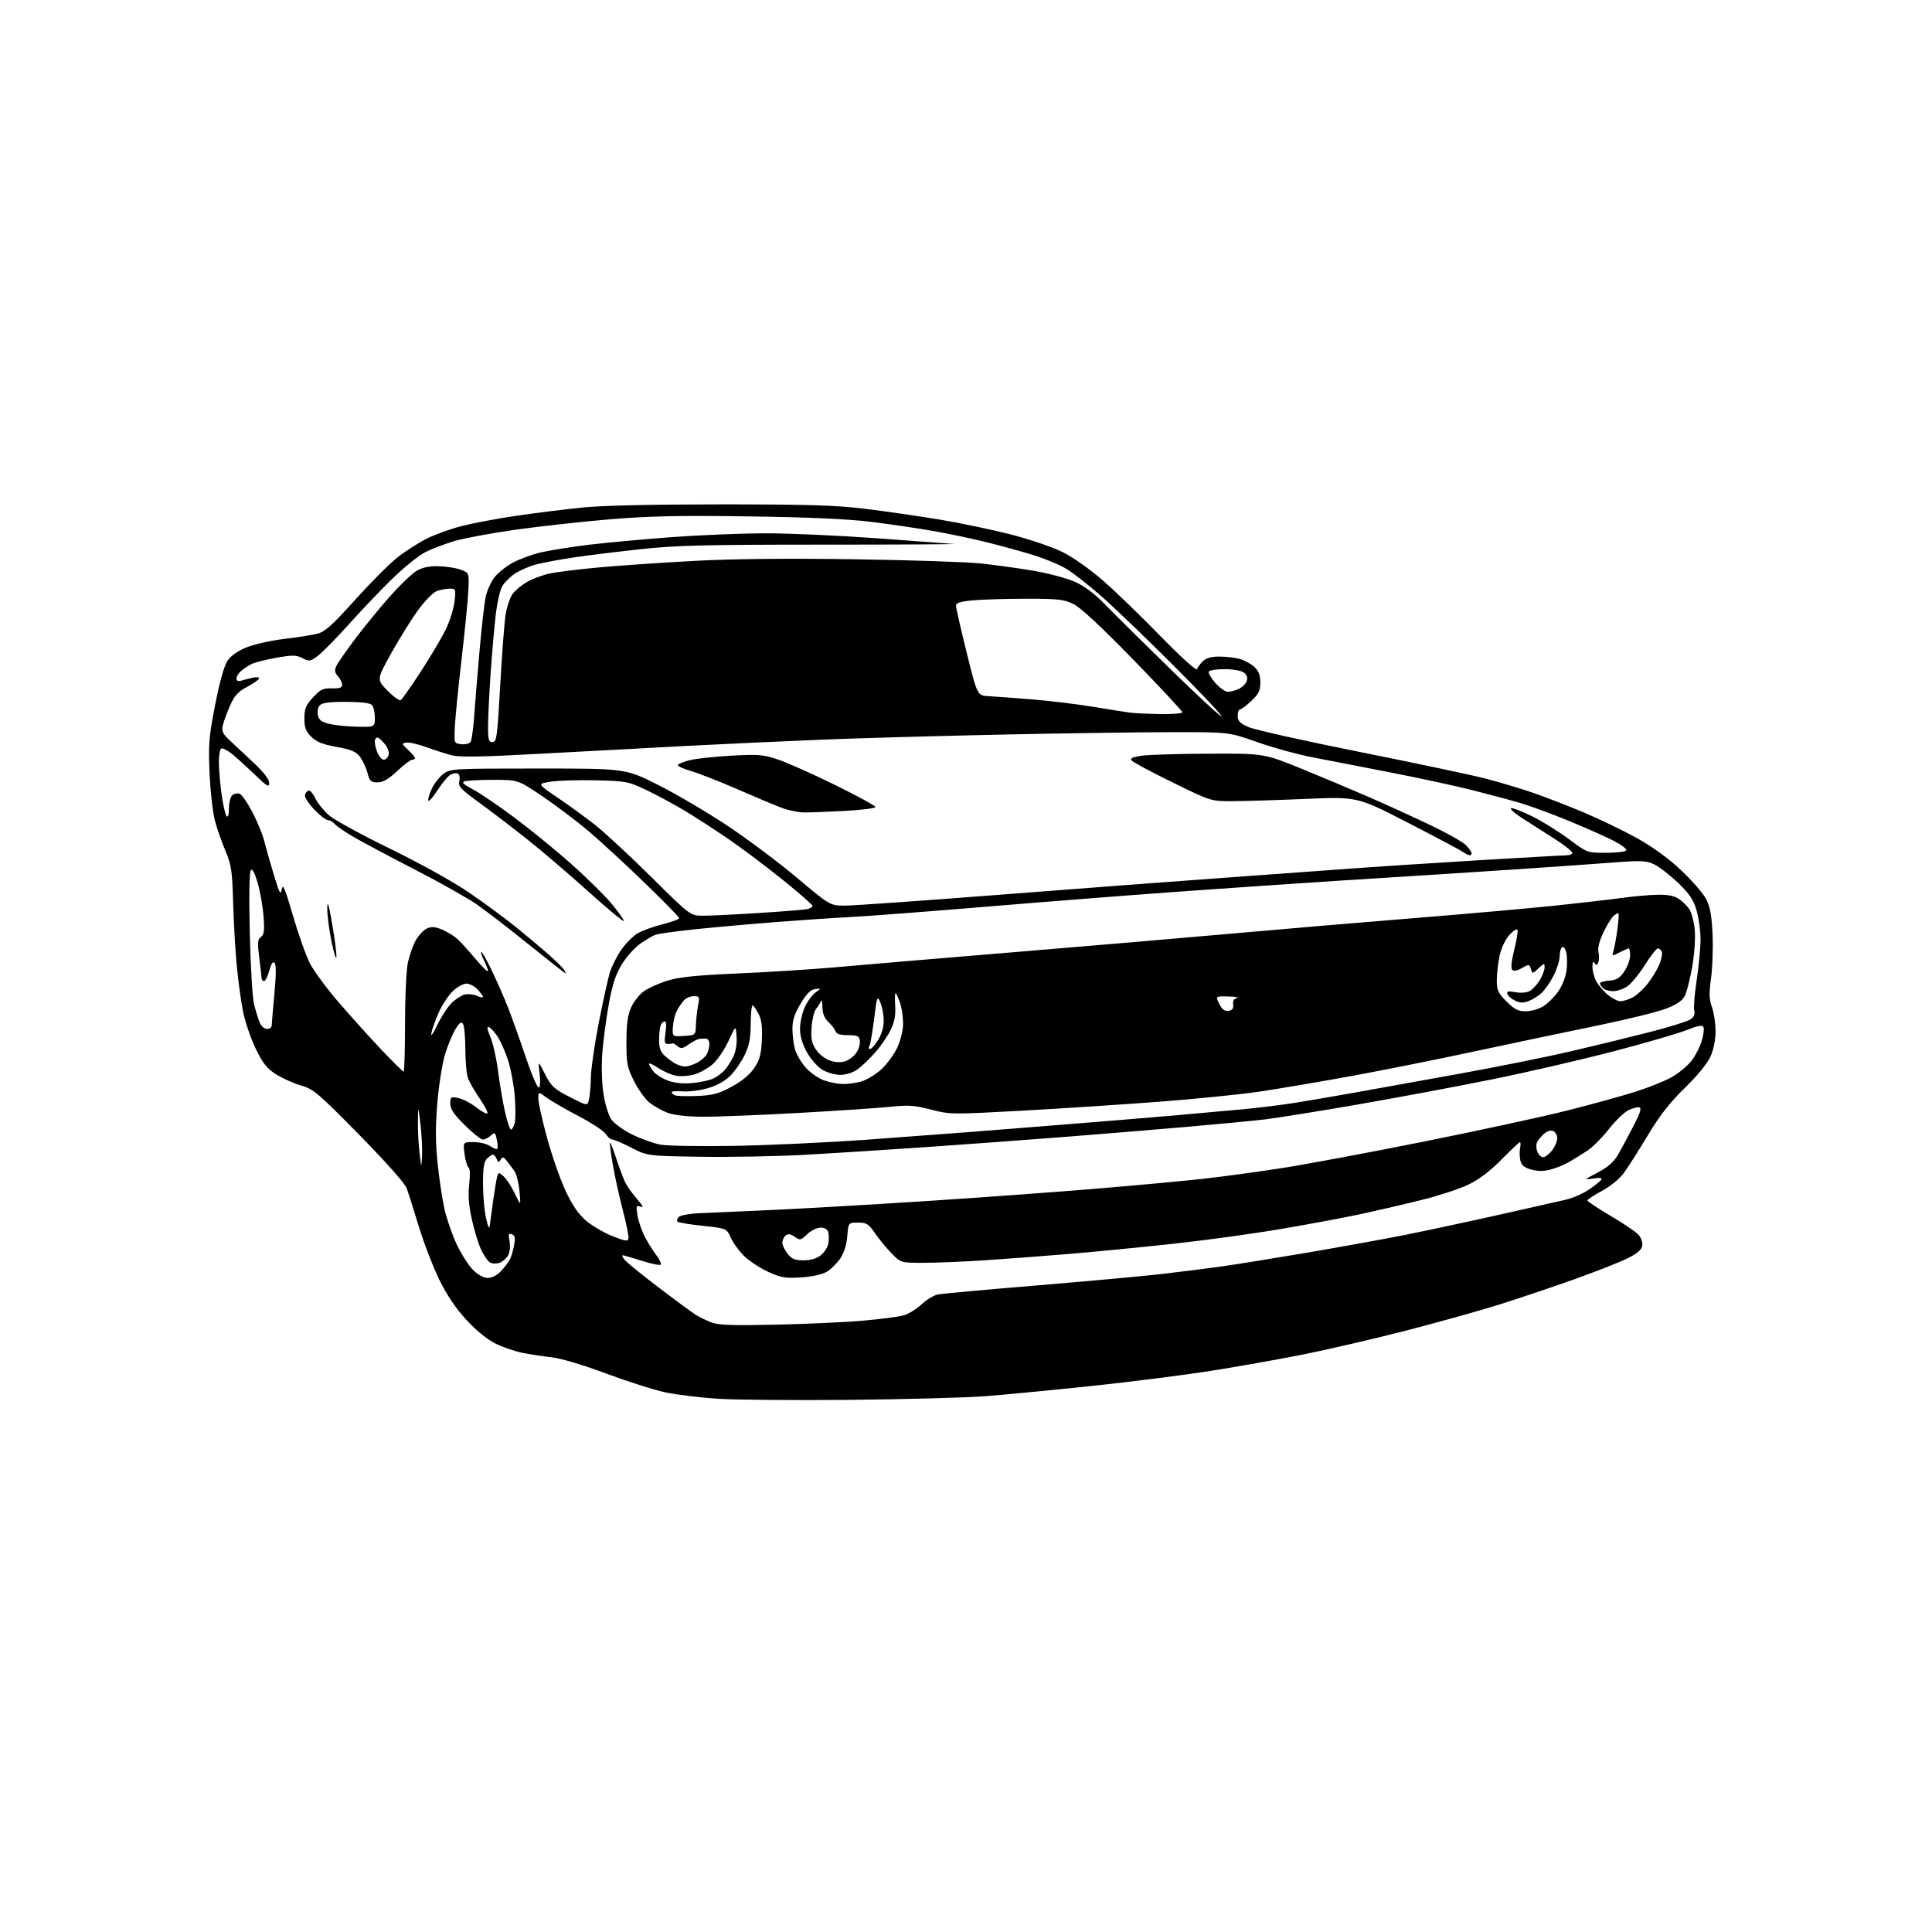 <?xml version="1.0" encoding="UTF-8" standalone="no"?>
<svg 
  version="1.1" 
  xmlns="http://www.w3.org/2000/svg" 
  xmlns:xlink="http://www.w3.org/1999/xlink" 
  xmlns:svg="http://www.w3.org/2000/svg"
  xmlns:rdf="http://www.w3.org/1999/02/22-rdf-syntax-ns#"
  xmlns:cc="http://creativecommons.org/ns#"
  xmlns:dc="http://purl.org/dc/elements/1.1/"
  viewBox="0 0 768 768"
  width="768"
  height="768"
>
<style>svg {background-color: white; }</style>"
<path stroke="none" fill="black" fill-rule="evenodd" d="M337.50,556.47C315.50,556.68 291.88,556.47 285.00,556.01C278.12,555.54 268.93,554.41 264.57,553.50C260.22,552.59 249.64,549.23 241.07,546.04C232.12,542.69 222.95,539.95 219.50,539.57C216.20,539.21 211.03,538.43 208.00,537.85C204.97,537.26 200.09,535.61 197.15,534.18C193.76,532.53 189.47,529.07 185.47,524.74C181.17,520.10 177.71,514.97 174.64,508.71C172.16,503.64 168.48,494.10 166.47,487.50C164.46,480.90 162.29,474.06 161.65,472.31C160.98,470.43 153.18,461.66 142.78,451.09C126.44,434.48 124.64,432.95 119.68,431.51C116.73,430.65 112.26,428.65 109.75,427.06C106.08,424.73 104.50,422.74 101.63,416.83C99.68,412.80 97.41,406.12 96.59,402.00C95.77,397.88 94.64,389.55 94.08,383.50C93.51,377.45 92.88,366.20 92.66,358.50C92.31,346.11 91.96,343.78 89.62,338.25C88.17,334.81 86.28,329.41 85.43,326.25C84.59,323.09 83.63,314.65 83.31,307.50C82.80,295.90 83.04,292.95 85.53,280.15C87.33,270.95 89.09,264.67 90.45,262.65C91.84,260.59 94.49,258.74 98.12,257.29C101.17,256.08 107.90,254.58 113.08,253.97C118.26,253.36 124.17,252.43 126.22,251.90C129.20,251.13 132.15,248.47 141.12,238.49C147.28,231.65 154.86,224.05 157.97,221.60C161.08,219.16 166.30,215.81 169.57,214.15C172.83,212.50 179.19,210.21 183.69,209.07C188.19,207.92 197.87,206.11 205.19,205.04C212.51,203.97 224.12,202.51 231.00,201.80C239.20,200.95 258.29,200.50 286.50,200.50C321.51,200.50 332.20,200.83 344.00,202.28C351.98,203.25 365.25,205.17 373.50,206.53C381.75,207.90 394.57,210.59 402.00,212.50C409.43,214.42 418.70,217.59 422.62,219.56C426.61,221.57 433.64,226.56 438.62,230.92C443.50,235.20 453.78,245.14 461.45,253.01C469.42,261.19 475.58,266.76 475.82,266.03C476.06,265.33 477.09,263.91 478.13,262.87C479.43,261.57 481.44,261.00 484.76,261.00C487.37,261.00 491.04,261.44 492.92,261.98C494.79,262.51 497.37,263.94 498.66,265.15C500.35,266.74 501.00,268.45 501.00,271.31C501.00,274.55 500.35,275.87 497.43,278.63C495.46,280.48 493.44,282.00 492.93,282.00C492.42,282.00 492.00,283.15 492.00,284.56C492.00,286.61 492.85,287.49 496.35,289.04C498.75,290.10 518.66,294.55 540.60,298.93C562.55,303.32 585.00,308.07 590.50,309.49C596.00,310.91 604.55,313.48 609.50,315.18C614.45,316.89 623.56,320.42 629.75,323.04C635.94,325.65 645.36,330.20 650.68,333.15C656.95,336.62 663.13,341.11 668.24,345.91C672.58,349.99 677.07,355.17 678.23,357.41C679.81,360.50 680.43,363.94 680.77,371.50C681.01,377.00 680.74,384.83 680.16,388.91C679.33,394.83 679.41,397.14 680.55,400.41C681.33,402.66 681.97,406.98 681.96,410.00C681.96,413.34 681.17,417.27 679.94,420.00C678.72,422.73 674.71,427.64 669.72,432.50C663.70,438.36 659.76,443.41 655.00,451.36C651.42,457.33 647.15,464.05 645.50,466.28C643.76,468.65 640.10,471.64 636.77,473.42C633.61,475.12 631.02,476.81 631.02,477.19C631.01,477.57 635.16,480.33 640.25,483.33C645.34,486.33 650.32,489.69 651.33,490.81C652.34,491.92 653.01,493.87 652.83,495.14C652.59,496.78 650.94,498.22 647.00,500.19C643.98,501.70 634.52,505.43 626.00,508.47C617.48,511.52 603.98,516.06 596.00,518.57C588.02,521.08 571.15,525.79 558.50,529.04C545.85,532.29 527.62,536.51 518.00,538.43C508.38,540.35 491.92,543.27 481.43,544.93C470.94,546.58 449.57,549.29 433.93,550.95C418.29,552.60 399.20,554.44 391.50,555.02C383.80,555.60 359.50,556.25 337.50,556.47zM309.00,526.56C321.38,526.28 336.90,525.56 343.50,524.95C350.10,524.35 357.07,523.45 359.00,522.94C360.93,522.44 364.17,520.49 366.21,518.60C368.25,516.72 371.17,514.91 372.71,514.59C374.24,514.27 391.93,512.65 412.00,510.99C432.07,509.32 454.35,507.29 461.50,506.47C468.65,505.65 479.45,504.29 485.50,503.44C491.55,502.59 507.07,500.09 520.00,497.89C532.92,495.68 550.12,492.56 558.20,490.96C566.29,489.35 582.94,485.79 595.20,483.05C607.47,480.30 619.75,477.53 622.50,476.89C625.25,476.24 629.39,474.42 631.70,472.84C634.01,471.27 636.19,469.50 636.55,468.92C636.98,468.22 635.92,468.07 633.35,468.47C629.55,469.07 629.58,469.03 635.20,466.05C639.34,463.85 641.58,461.84 643.34,458.76C644.68,456.42 647.40,451.35 649.38,447.50C652.14,442.15 652.65,440.43 651.56,440.19C650.78,440.02 648.79,440.57 647.14,441.43C645.50,442.28 642.06,445.64 639.49,448.91C636.92,452.18 633.17,455.95 631.16,457.29C629.15,458.62 625.92,460.64 624.00,461.76C622.08,462.89 618.71,464.29 616.53,464.88C613.79,465.63 611.40,465.65 608.79,464.94C606.04,464.20 604.85,463.26 604.40,461.45C604.05,460.08 603.99,457.85 604.25,456.48C604.51,455.12 604.49,454.00 604.20,454.00C603.92,454.00 600.61,457.13 596.85,460.95C592.24,465.62 587.93,468.88 583.65,470.93C580.16,472.60 571.94,475.30 565.40,476.93C558.85,478.57 548.10,481.07 541.50,482.50C534.90,483.92 520.50,486.62 509.50,488.49C498.50,490.37 479.15,493.03 466.50,494.41C453.85,495.79 435.18,497.61 425.00,498.46C414.82,499.31 399.75,500.44 391.50,500.98C383.25,501.53 372.36,501.98 367.30,501.98C358.10,502.00 358.10,502.00 354.44,498.25C352.42,496.19 349.46,492.59 347.84,490.25C345.25,486.50 344.45,486.00 341.08,486.00C337.25,486.00 337.25,486.00 336.80,491.44C336.51,494.94 335.50,498.10 333.97,500.34C332.66,502.25 330.25,504.60 328.62,505.57C326.83,506.62 322.77,507.51 318.43,507.79C312.16,508.19 310.46,507.90 305.36,505.57C302.14,504.10 297.86,501.30 295.86,499.35C293.85,497.40 291.45,494.12 290.52,492.05C288.83,488.30 288.83,488.30 279.39,487.29C274.20,486.74 269.66,485.99 269.29,485.63C268.93,485.26 269.17,484.43 269.84,483.76C270.50,483.10 274.07,482.44 277.77,482.29C281.47,482.14 294.62,481.55 307.00,480.98C319.38,480.41 346.82,478.83 368.00,477.46C389.18,476.09 420.00,473.84 436.50,472.46C453.00,471.08 472.35,469.28 479.50,468.45C486.65,467.63 499.93,465.82 509.00,464.43C518.08,463.04 543.50,458.30 565.50,453.90C587.50,449.49 613.42,443.88 623.11,441.42C632.80,438.97 644.95,435.62 650.11,433.98C655.27,432.34 661.71,429.76 664.42,428.25C667.12,426.74 670.63,423.88 672.22,421.90C673.81,419.92 675.71,416.28 676.46,413.81C677.20,411.33 677.50,408.81 677.12,408.19C676.63,407.40 674.64,407.78 670.45,409.48C667.16,410.80 654.13,414.59 641.49,417.90C628.84,421.21 607.32,426.19 593.65,428.96C579.99,431.74 555.91,436.25 540.15,438.98C524.39,441.71 507.68,444.40 503.00,444.96C498.32,445.52 484.15,446.87 471.50,447.97C458.85,449.07 437.02,450.87 423.00,451.96C408.98,453.06 384.23,454.88 368.00,456.00C351.77,457.12 329.72,458.52 319.00,459.10C308.27,459.68 290.01,460.00 278.41,459.83C257.31,459.50 257.31,459.50 251.02,456.25C247.55,454.46 244.16,453.00 243.47,453.00C242.79,453.00 241.57,451.99 240.76,450.75C239.94,449.51 235.05,446.30 229.89,443.61C224.73,440.92 219.04,437.63 217.25,436.31C214.00,433.90 214.00,433.90 214.00,436.78C214.00,438.36 215.58,445.41 217.50,452.44C219.43,459.46 222.73,468.89 224.83,473.38C227.51,479.09 229.95,482.66 232.94,485.21C235.29,487.23 239.98,489.98 243.36,491.34C248.39,493.37 249.56,493.55 249.83,492.36C250.01,491.57 249.02,486.55 247.62,481.21C246.21,475.87 244.41,467.68 243.61,463.01C242.80,458.34 242.29,454.37 242.47,454.20C242.65,454.02 243.80,456.94 245.03,460.69C246.26,464.43 247.89,468.73 248.65,470.24C249.42,471.74 251.49,474.64 253.27,476.68C255.57,479.32 255.96,480.18 254.62,479.67C252.91,479.03 252.80,479.34 253.40,483.07C253.76,485.33 255.01,489.05 256.17,491.34C257.34,493.63 259.41,496.97 260.78,498.78C262.16,500.58 262.98,502.35 262.62,502.72C262.25,503.08 258.90,502.39 255.16,501.19C251.42,499.99 247.98,499.00 247.52,499.00C247.07,499.00 247.54,499.94 248.57,501.08C249.61,502.22 255.64,507.10 261.98,511.92C268.31,516.73 274.74,521.48 276.26,522.46C277.78,523.44 280.70,524.88 282.76,525.66C285.74,526.78 291.07,526.97 309.00,526.56zM193.93,508.00C195.58,508.00 197.62,506.93 199.19,505.25C200.60,503.74 202.20,501.60 202.75,500.50C203.29,499.40 204.03,496.86 204.39,494.87C204.90,492.07 204.69,491.09 203.48,490.63C202.18,490.13 202.02,490.61 202.55,493.41C202.91,495.33 202.68,497.72 202.03,498.95C201.39,500.14 199.89,501.48 198.68,501.94C197.48,502.39 195.77,502.38 194.88,501.91C193.98,501.45 192.35,499.14 191.26,496.78C190.17,494.43 188.50,488.97 187.55,484.66C186.33,479.11 186.03,475.06 186.52,470.79C186.94,467.22 186.83,464.50 186.27,464.13C185.74,463.78 185.02,461.36 184.67,458.75C184.04,454.00 184.04,454.00 188.30,454.00C190.64,454.00 193.58,454.72 194.84,455.60C196.10,456.48 197.37,456.97 197.66,456.67C197.95,456.38 197.88,454.73 197.50,453.00C196.86,450.10 196.68,449.98 195.08,451.43C194.12,452.29 192.72,453.00 191.95,453.00C191.18,453.00 187.96,450.43 184.78,447.28C180.42,442.97 179.00,440.86 179.00,438.70C179.00,436.00 179.18,435.88 182.25,436.52C184.04,436.89 187.22,438.54 189.32,440.20C191.42,441.85 193.40,442.93 193.73,442.60C194.06,442.27 192.71,439.64 190.73,436.75C188.75,433.86 186.65,430.23 186.06,428.68C185.48,427.14 184.99,421.96 184.98,417.18C184.98,412.41 184.57,407.86 184.07,407.08C183.37,405.97 182.72,406.41 181.07,409.08C179.91,410.96 178.06,415.40 176.95,418.95C175.85,422.49 174.46,431.20 173.86,438.30C173.07,447.83 173.09,454.13 173.94,462.36C174.58,468.49 175.81,476.65 176.66,480.50C177.52,484.35 179.69,490.65 181.48,494.50C183.27,498.35 186.20,502.96 187.98,504.75C190.04,506.81 192.23,508.00 193.93,508.00zM319.44,501.00C322.20,501.00 324.63,500.29 326.24,499.02C327.63,497.93 328.98,495.87 329.26,494.42C329.54,492.98 329.54,490.95 329.26,489.90C328.94,488.65 327.88,488.00 326.19,488.00C324.77,488.00 322.38,489.18 320.88,490.61C318.32,493.07 318.02,493.13 315.90,491.64C314.23,490.47 313.29,490.34 312.32,491.15C311.59,491.75 311.00,493.03 311.00,493.99C311.00,494.95 311.93,496.92 313.07,498.37C314.74,500.48 315.99,501.00 319.44,501.00zM194.71,487.00C194.87,485.62 195.48,481.12 196.07,477.00C196.65,472.88 197.37,468.68 197.65,467.68C198.16,465.91 198.25,465.91 200.24,467.68C201.37,468.68 203.36,471.75 204.68,474.50C207.06,479.50 207.06,479.50 206.50,473.52C206.18,470.23 205.28,466.63 204.50,465.52C203.71,464.41 202.36,462.60 201.49,461.50C200.16,459.82 199.78,459.74 199.01,460.98C198.24,462.23 198.01,462.19 197.45,460.72C197.08,459.77 196.42,459.00 195.96,459.00C195.51,459.00 194.44,459.71 193.57,460.57C192.39,461.75 192.00,464.24 192.00,470.52C192.00,475.13 192.54,481.29 193.21,484.20C194.06,487.95 194.50,488.77 194.71,487.00zM167.77,459.50C167.92,456.75 167.64,451.12 167.15,447.00C166.26,439.50 166.26,439.50 166.13,445.60C166.06,448.96 166.34,454.59 166.75,458.10C167.50,464.50 167.50,464.50 167.77,459.50zM613.40,460.00C614.20,460.00 615.79,458.81 616.93,457.37C618.07,455.92 619.00,453.71 619.00,452.47C619.00,451.23 618.26,449.93 617.36,449.58C616.42,449.22 614.87,449.71 613.76,450.71C612.69,451.68 611.46,453.16 611.03,453.99C610.59,454.82 610.62,456.51 611.09,457.75C611.55,458.99 612.59,460.00 613.40,460.00zM292.00,455.50C305.48,455.26 329.10,454.16 344.50,453.05C359.90,451.93 378.35,450.56 385.50,450.00C392.65,449.43 409.75,448.08 423.50,446.98C437.25,445.89 456.38,444.31 466.00,443.48C475.62,442.64 488.45,441.48 494.50,440.91C500.55,440.33 509.45,439.23 514.28,438.47C519.11,437.71 529.68,435.90 537.78,434.46C545.87,433.01 564.86,429.59 579.97,426.86C595.07,424.12 615.10,420.10 624.47,417.91C633.84,415.72 647.80,412.31 655.50,410.34C663.20,408.37 670.52,406.12 671.76,405.34C673.38,404.34 673.87,403.31 673.48,401.72C673.19,400.50 673.63,395.00 674.47,389.50C675.30,384.00 675.99,376.77 675.99,373.43C676.00,370.09 675.29,364.92 674.42,361.93C673.16,357.62 671.63,355.35 667.01,350.91C663.81,347.84 659.57,344.55 657.58,343.60C654.34,342.07 652.51,342.00 640.23,342.94C632.68,343.52 616.38,344.67 604.00,345.49C591.62,346.32 577.67,347.23 573.00,347.51C568.33,347.79 550.33,348.93 533.00,350.04C515.67,351.16 486.20,353.17 467.50,354.52C448.80,355.87 414.82,358.53 392.00,360.43C369.18,362.34 345.10,364.17 338.50,364.51C331.90,364.84 318.05,365.78 307.72,366.59C297.39,367.40 282.99,368.70 275.72,369.46C268.45,370.23 261.60,371.19 260.50,371.60C259.40,372.00 256.67,373.62 254.44,375.20C252.21,376.77 248.92,380.48 247.14,383.42C244.70,387.44 243.41,391.42 241.98,399.34C240.94,405.15 239.78,413.86 239.42,418.70C239.03,423.91 239.23,430.51 239.91,434.89C240.56,439.05 241.94,443.51 243.07,445.09C244.17,446.64 247.91,449.31 251.38,451.02C254.85,452.72 259.90,454.53 262.59,455.02C265.29,455.51 278.52,455.73 292.00,455.50zM203.13,449.00C203.59,449.00 204.26,447.83 204.62,446.39C204.98,444.96 204.97,440.12 204.61,435.64C204.25,431.16 203.03,424.71 201.91,421.30C200.79,417.89 198.89,413.65 197.69,411.88C196.48,410.11 194.95,408.47 194.27,408.25C193.46,407.98 193.67,409.30 194.92,412.17C195.95,414.55 197.31,420.55 197.94,425.50C198.57,430.45 199.81,437.76 200.69,441.75C201.58,445.74 202.67,449.00 203.13,449.00zM279.07,443.93C273.43,443.89 267.90,443.27 265.59,442.43C263.44,441.64 260.22,439.88 258.43,438.51C256.64,437.15 253.78,433.25 252.09,429.85C249.27,424.23 249.00,422.83 249.02,414.09C249.04,406.91 249.51,403.47 250.91,400.40C251.93,398.15 254.21,395.27 255.98,394.02C257.74,392.76 261.94,390.88 265.31,389.83C269.98,388.37 276.78,387.68 293.97,386.93C306.36,386.38 323.70,385.27 332.50,384.47C341.30,383.67 373.02,380.99 403.00,378.51C432.98,376.03 472.57,372.65 491.00,371.00C509.43,369.35 541.38,366.64 562.00,364.98C582.62,363.32 607.83,361.08 618.00,360.02C628.17,358.95 640.19,357.56 644.69,356.94C649.19,356.32 655.53,355.75 658.76,355.68C662.86,355.58 665.46,356.07 667.31,357.28C668.77,358.24 670.69,360.13 671.58,361.48C672.46,362.83 673.41,366.53 673.70,369.71C673.98,372.90 673.54,379.38 672.71,384.15C671.88,388.90 670.59,394.08 669.84,395.65C668.85,397.72 666.84,399.15 662.49,400.88C659.19,402.18 646.83,405.24 635.00,407.67C623.17,410.10 601.12,414.74 586.00,417.98C570.88,421.23 548.60,425.67 536.50,427.87C524.40,430.06 508.43,432.77 501.00,433.89C493.57,435.01 475.57,436.83 461.00,437.94C446.43,439.05 421.74,440.67 406.15,441.52C378.39,443.05 377.63,443.04 370.08,441.08C363.46,439.36 361.12,439.21 353.44,440.00C348.52,440.50 331.93,441.61 316.57,442.46C301.22,443.31 284.34,443.97 279.07,443.93zM234.13,437.09C234.48,435.66 234.82,431.68 234.88,428.22C234.95,424.77 236.36,415.03 238.02,406.58C239.67,398.13 241.64,389.20 242.38,386.73C243.12,384.27 245.13,380.22 246.85,377.72C248.57,375.22 251.44,372.27 253.24,371.16C255.03,370.05 259.54,368.38 263.25,367.45C266.96,366.52 270.00,365.41 270.00,364.99C270.00,364.57 263.78,358.21 256.18,350.86C248.58,343.51 238.57,334.29 233.93,330.37C229.29,326.44 221.10,320.26 215.73,316.62C205.95,310.00 205.95,310.00 196.06,310.00C190.62,310.00 185.45,310.27 184.59,310.61C183.45,311.04 184.38,311.92 187.83,313.70C190.48,315.06 197.88,320.08 204.27,324.84C210.66,329.60 220.89,337.93 226.99,343.35C233.10,348.77 240.32,355.88 243.05,359.15C245.77,362.43 248.00,365.55 248.00,366.10C248.00,366.66 241.77,361.49 234.15,354.64C226.53,347.78 215.59,338.42 209.82,333.83C204.06,329.25 195.44,322.66 190.66,319.19C183.14,313.72 182.07,312.58 182.58,310.55C182.90,309.27 182.68,307.92 182.10,307.56C181.52,307.20 180.19,307.36 179.15,307.92C178.10,308.48 175.75,311.27 173.92,314.12C172.10,316.97 170.44,318.82 170.25,318.24C170.05,317.66 170.71,315.50 171.70,313.43C172.69,311.37 174.77,308.74 176.32,307.59C179.06,305.56 180.23,305.50 213.89,305.50C248.64,305.50 248.64,305.50 261.57,312.00C268.68,315.57 281.02,322.82 289.00,328.12C296.98,333.41 309.46,342.75 316.74,348.87C329.98,360.00 329.98,360.00 335.87,360.00C339.11,360.00 367.58,357.99 399.13,355.54C430.68,353.09 469.32,350.16 485.00,349.05C500.68,347.93 522.73,346.33 534.00,345.49C545.27,344.65 569.35,343.07 587.50,341.98C605.65,340.90 621.51,340.00 622.75,340.00C623.99,340.00 625.00,339.54 625.00,338.98C625.00,338.42 621.96,336.01 618.25,333.63C614.54,331.25 608.80,327.59 605.50,325.49C602.20,323.40 600.02,321.50 600.67,321.29C601.31,321.07 605.13,322.54 609.17,324.55C613.20,326.57 619.75,330.64 623.72,333.61C630.94,339.00 630.94,339.00 638.41,339.00C642.52,339.00 646.15,338.57 646.48,338.03C646.81,337.50 644.36,335.70 641.05,334.02C637.73,332.35 629.73,328.81 623.26,326.16C616.79,323.50 608.35,320.40 604.50,319.26C600.65,318.12 592.10,315.82 585.50,314.15C578.90,312.47 564.05,309.26 552.50,307.01C540.95,304.76 526.88,302.03 521.24,300.94C515.59,299.85 505.92,297.17 499.74,294.99C488.50,291.02 488.50,291.02 466.00,291.04C453.62,291.05 423.48,291.48 399.00,291.99C374.52,292.50 342.35,293.40 327.50,294.00C312.65,294.59 288.12,295.72 273.00,296.51C257.88,297.30 231.65,298.70 214.73,299.63C192.13,300.88 182.84,301.05 179.73,300.27C177.40,299.69 172.86,298.24 169.62,297.05C166.39,295.87 162.79,295.03 161.62,295.20C159.58,295.50 159.60,295.61 162.25,298.12C163.76,299.56 165.00,301.02 165.00,301.36C165.00,301.71 164.48,302.00 163.85,302.00C163.22,302.00 160.54,304.02 157.90,306.50C154.40,309.77 152.26,311.00 150.08,311.00C147.44,311.00 146.95,310.53 146.04,307.13C145.46,305.00 144.09,302.12 143.00,300.72C141.43,298.73 139.43,297.90 133.75,296.90C128.25,295.92 125.84,294.95 123.75,292.88C121.55,290.70 121.00,289.24 121.00,285.56C121.00,281.73 121.57,280.35 124.41,277.25C127.34,274.06 128.40,273.54 131.91,273.64C134.98,273.72 136.00,273.36 136.00,272.20C136.00,271.35 135.25,269.83 134.34,268.82C133.05,267.40 132.91,266.48 133.71,264.73C134.28,263.48 137.81,258.42 141.55,253.48C145.29,248.54 151.46,241.03 155.25,236.79C159.04,232.54 163.63,228.16 165.44,227.04C167.75,225.61 170.35,225.02 174.12,225.08C177.08,225.12 181.07,225.72 183.00,226.42C186.50,227.69 186.50,227.69 186.19,234.59C186.01,238.39 184.80,250.72 183.49,262.00C182.18,273.27 180.97,285.43 180.80,289.00C180.50,295.50 180.50,295.50 183.39,295.83C184.98,296.01 186.64,295.59 187.07,294.89C187.50,294.19 188.13,289.77 188.46,285.06C188.80,280.35 189.76,268.62 190.60,259.00C191.44,249.38 192.56,239.54 193.09,237.15C193.62,234.75 195.17,231.34 196.52,229.56C197.88,227.78 201.17,225.13 203.84,223.68C206.51,222.23 211.57,220.38 215.10,219.56C218.62,218.74 227.12,217.40 234.00,216.56C240.88,215.73 255.72,214.36 267.00,213.52C278.27,212.69 295.18,212.00 304.56,212.00C313.94,212.00 333.74,212.89 348.56,213.97C363.38,215.05 377.07,216.07 379.00,216.22C380.93,216.37 357.52,216.50 327.00,216.50C280.82,216.50 268.73,216.80 255.00,218.27C245.93,219.25 233.95,220.72 228.39,221.54C222.83,222.37 215.99,223.64 213.18,224.36C210.38,225.09 206.53,226.75 204.64,228.05C202.74,229.35 200.49,231.59 199.64,233.04C198.78,234.49 197.61,239.68 197.04,244.59C196.47,249.49 195.56,260.02 195.01,268.00C194.47,275.98 194.02,285.31 194.01,288.75C194.00,294.09 194.26,295.00 195.79,295.00C197.42,295.00 197.70,292.98 198.85,272.25C199.54,259.74 200.52,247.03 201.03,244.02C201.54,241.01 202.79,237.41 203.82,236.02C204.85,234.63 207.45,232.50 209.59,231.28C211.74,230.06 215.75,228.58 218.50,227.98C221.25,227.38 230.25,226.27 238.50,225.52C246.75,224.77 263.83,223.61 276.45,222.94C291.42,222.14 313.32,221.93 339.45,222.31C361.48,222.64 384.11,223.38 389.75,223.97C395.38,224.56 404.90,225.87 410.89,226.89C416.88,227.92 424.36,229.94 427.52,231.38C431.27,233.10 435.39,236.22 439.38,240.37C442.75,243.86 454.40,255.40 465.27,266.01C476.15,276.61 485.28,285.05 485.58,284.76C485.87,284.46 477.65,275.73 467.30,265.36C456.95,254.99 444.01,242.52 438.54,237.65C433.07,232.79 426.32,227.50 423.55,225.91C420.77,224.31 414.90,221.91 410.50,220.56C406.10,219.22 398.00,216.99 392.50,215.61C387.00,214.23 377.32,212.19 371.00,211.08C364.68,209.97 353.43,208.32 346.00,207.41C336.87,206.29 321.13,205.60 297.36,205.27C269.86,204.88 257.91,205.14 242.36,206.44C231.44,207.35 214.62,209.21 205.00,210.56C195.38,211.92 184.36,213.97 180.53,215.11C176.69,216.26 171.51,218.23 169.03,219.50C166.54,220.77 160.84,225.34 156.37,229.65C151.90,233.97 144.10,242.11 139.05,247.75C134.00,253.39 128.35,259.16 126.50,260.56C123.35,262.97 122.97,263.04 120.28,261.64C117.80,260.36 116.36,260.34 109.84,261.47C105.67,262.20 101.19,263.34 99.88,264.02C98.57,264.70 96.71,265.94 95.75,266.78C94.79,267.62 94.00,268.95 94.00,269.72C94.00,270.60 94.66,270.94 95.75,270.61C96.71,270.33 98.74,269.80 100.25,269.44C101.76,269.08 103.00,269.17 103.00,269.64C103.00,270.12 100.90,271.62 98.34,272.97C94.63,274.94 93.23,276.46 91.45,280.47C90.23,283.24 88.93,286.77 88.58,288.31C88.04,290.65 88.50,291.67 91.32,294.31C93.19,296.07 97.48,300.08 100.86,303.24C104.82,306.95 107.00,309.77 107.00,311.21C107.00,313.13 106.20,312.67 101.25,307.89C98.09,304.84 94.00,301.14 92.17,299.67C90.33,298.19 88.42,297.24 87.92,297.55C87.41,297.86 87.00,300.31 87.00,302.99C87.00,305.66 87.48,311.38 88.08,315.68C88.67,319.98 89.57,323.93 90.08,324.45C90.65,325.04 91.00,323.84 91.00,321.32C91.00,319.08 91.62,316.73 92.37,316.11C93.13,315.48 94.44,315.23 95.29,315.56C96.14,315.88 98.40,319.15 100.32,322.82C102.24,326.50 104.32,331.52 104.95,334.00C105.57,336.48 107.29,342.55 108.78,347.50C111.08,355.18 111.55,356.06 112.00,353.50C112.42,351.08 113.29,353.12 116.45,363.97C118.61,371.38 121.65,379.93 123.20,382.97C124.76,386.01 129.97,393.05 134.78,398.62C139.59,404.18 147.21,412.62 151.70,417.37C156.20,422.12 160.13,426.00 160.44,426.00C160.75,426.00 161.00,417.47 161.00,407.05C161.00,396.63 161.50,385.71 162.11,382.80C162.72,379.88 164.13,375.86 165.24,373.85C166.35,371.85 168.34,369.71 169.67,369.11C171.53,368.26 172.92,368.36 175.78,369.55C177.81,370.40 180.55,372.09 181.87,373.30C183.18,374.51 186.45,378.11 189.13,381.30C191.81,384.49 194.00,386.61 194.00,386.00C194.00,385.40 193.29,383.53 192.43,381.86C191.56,380.18 191.05,378.62 191.28,378.39C191.52,378.15 193.40,381.45 195.46,385.73C197.52,390.00 200.44,396.65 201.95,400.50C203.46,404.35 206.63,413.23 208.99,420.22C211.35,427.22 213.70,432.68 214.22,432.37C214.75,432.04 214.87,429.56 214.49,426.64C213.83,421.50 213.83,421.50 216.66,427.00C219.18,431.88 220.28,432.90 226.50,436.09C233.50,439.67 233.50,439.67 234.13,437.09zM277.03,435.66C283.27,435.41 285.60,434.80 290.71,432.07C294.67,429.96 297.88,427.34 299.68,424.75C301.97,421.43 302.54,419.41 302.84,413.50C303.10,408.28 302.76,405.44 301.61,403.21C300.73,401.51 299.67,399.91 299.24,399.65C298.82,399.39 298.45,402.62 298.42,406.84C298.38,412.77 297.84,415.60 296.01,419.39C294.71,422.09 292.15,425.79 290.31,427.62C288.21,429.72 284.93,431.55 281.41,432.57C278.35,433.46 273.85,434.03 271.42,433.84C268.99,433.64 267.00,433.79 267.00,434.16C267.00,434.53 267.56,435.09 268.25,435.40C268.94,435.71 272.89,435.83 277.03,435.66zM275.28,430.53C278.45,430.25 282.28,429.39 283.78,428.62C285.28,427.84 287.24,426.37 288.13,425.35C289.03,424.33 290.51,422.01 291.43,420.20C292.48,418.12 292.99,415.15 292.80,412.20C292.50,407.50 292.50,407.50 289.60,413.78C288.01,417.23 285.20,421.37 283.37,422.98C281.53,424.59 278.27,426.44 276.11,427.08C273.96,427.73 270.62,427.96 268.70,427.60C266.77,427.24 263.58,425.85 261.60,424.50C259.62,423.16 258.00,422.45 258.00,422.92C258.00,423.39 258.79,424.75 259.75,425.93C260.71,427.11 263.30,428.74 265.50,429.55C268.12,430.52 271.49,430.86 275.28,430.53zM335.00,430.92C336.93,430.96 340.22,430.51 342.32,429.93C344.42,429.34 347.98,427.21 350.23,425.18C352.48,423.16 355.36,419.25 356.65,416.50C358.02,413.56 358.98,409.61 358.99,406.90C359.00,404.37 358.49,400.77 357.86,398.90C357.24,397.03 356.45,395.18 356.11,394.80C355.78,394.41 355.65,396.54 355.84,399.54C356.10,403.59 355.63,406.12 354.05,409.41C352.87,411.84 350.10,415.88 347.89,418.39C345.67,420.90 342.50,423.93 340.84,425.12C339.01,426.42 336.30,427.27 333.99,427.27C331.86,427.27 328.67,426.34 326.76,425.16C324.88,424.00 322.14,420.84 320.67,418.14C318.91,414.91 318.01,411.74 318.02,408.86C318.03,406.46 318.89,402.65 319.91,400.38C320.94,398.12 322.84,395.50 324.14,394.56C326.50,392.86 326.50,392.86 324.01,393.18C322.20,393.41 320.61,395.02 318.26,398.96C315.85,402.98 315.00,405.60 315.01,408.96C315.01,411.46 315.46,415.11 316.01,417.09C316.55,419.06 318.46,422.32 320.25,424.34C322.04,426.36 325.30,428.65 327.50,429.44C329.70,430.22 333.07,430.89 335.00,430.92zM272.30,423.97C273.29,423.99 275.41,423.32 277.02,422.49C278.63,421.66 280.40,420.11 280.97,419.06C281.54,418.00 282.00,416.20 282.00,415.07C282.00,413.93 281.44,412.95 280.75,412.88C280.06,412.82 278.83,412.86 278.02,412.98C277.20,413.10 275.27,414.09 273.73,415.19C271.35,416.89 270.69,416.98 269.31,415.84C268.42,415.10 267.54,414.61 267.35,414.75C267.16,414.89 266.30,415.00 265.44,415.00C264.16,415.00 264.00,414.20 264.55,410.50C264.97,407.70 264.85,406.00 264.22,406.00C263.67,406.00 262.94,406.71 262.61,407.58C262.27,408.45 262.00,411.07 262.00,413.41C262.00,416.54 262.59,418.19 264.25,419.69C265.49,420.81 267.40,422.22 268.50,422.83C269.60,423.44 271.31,423.95 272.30,423.97zM336.15,421.80C337.65,421.28 339.60,419.73 340.50,418.37C341.39,417.00 341.98,414.90 341.81,413.69C341.54,411.81 340.87,411.50 337.08,411.50C334.04,411.50 332.52,411.03 332.18,410.00C331.91,409.18 330.64,407.51 329.35,406.30C327.73,404.78 326.98,402.92 326.92,400.30C326.88,398.21 326.59,397.18 326.29,398.00C325.99,398.82 325.13,400.20 324.38,401.06C323.64,401.92 322.85,405.19 322.62,408.33C322.29,412.96 322.63,414.63 324.39,417.26C325.63,419.10 328.06,420.99 330.00,421.62C332.28,422.37 334.35,422.42 336.15,421.80zM345.86,417.00C346.40,417.00 347.85,415.36 349.09,413.36C350.50,411.08 351.32,408.20 351.29,405.61C351.26,403.35 350.66,400.15 349.95,398.50C348.71,395.64 348.60,395.94 347.46,405.13C346.81,410.42 345.96,415.26 345.58,415.88C345.19,416.49 345.32,417.00 345.86,417.00zM173.80,407.50C175.39,404.20 177.96,400.25 179.50,398.73C181.05,397.21 183.40,395.69 184.73,395.35C186.06,395.02 188.24,395.24 189.57,395.85C190.91,396.46 192.00,396.66 192.00,396.29C192.00,395.93 191.02,394.59 189.83,393.31C188.63,392.04 186.65,391.00 185.43,391.00C184.21,391.00 181.81,392.31 180.09,393.92C178.37,395.52 175.88,399.23 174.55,402.17C173.21,405.10 171.85,408.85 171.52,410.50C171.13,412.40 171.97,411.30 173.80,407.50zM271.88,411.80C276.50,411.50 276.50,411.50 276.63,407.50C276.71,405.30 277.09,401.81 277.49,399.75C278.18,396.24 278.07,396.00 275.77,396.00C274.42,396.00 272.62,396.79 271.78,397.75C270.94,398.71 269.68,400.61 268.97,401.97C268.27,403.33 267.59,406.17 267.48,408.27C267.26,412.10 267.26,412.10 271.88,411.80zM106.12,409.00C107.15,409.00 108.00,408.44 108.00,407.75C108.01,407.06 108.49,401.38 109.07,395.12C109.78,387.56 109.80,383.40 109.14,382.74C108.48,382.08 107.77,383.13 107.03,385.87C106.42,388.14 105.49,390.00 104.96,390.00C104.43,390.00 103.99,389.44 103.97,388.75C103.95,388.06 103.53,384.38 103.04,380.56C102.29,374.70 102.39,373.43 103.72,372.46C104.98,371.54 105.19,369.95 104.78,364.41C104.50,360.61 103.47,354.66 102.49,351.20C101.33,347.08 100.37,345.23 99.73,345.87C99.11,346.49 98.95,355.71 99.29,370.68C99.59,383.78 100.34,396.52 100.94,399.00C101.55,401.48 102.54,404.74 103.15,406.25C103.80,407.88 105.00,409.00 106.12,409.00zM488.35,401.81C489.91,401.58 490.42,400.91 490.20,399.33C490.01,397.92 490.53,397.00 491.70,396.70C492.69,396.44 491.17,396.18 488.33,396.12C483.15,396.00 483.15,396.00 484.68,399.06C485.78,401.27 486.79,402.03 488.35,401.81zM606.51,402.00C608.58,402.00 611.72,401.10 613.49,400.00C615.27,398.91 617.96,396.22 619.48,394.03C621.07,391.73 622.45,388.16 622.74,385.58C623.02,383.13 622.95,379.95 622.59,378.52C622.24,377.09 621.50,376.19 620.97,376.52C620.44,376.85 620.00,378.46 620.00,380.09C620.00,381.73 618.92,385.19 617.60,387.78C616.28,390.38 614.14,393.48 612.85,394.68C611.56,395.88 609.22,397.35 607.66,397.94C605.54,398.75 604.16,398.70 602.23,397.76C600.81,397.07 599.44,395.88 599.20,395.11C598.84,394.03 599.52,393.88 602.36,394.41C604.45,394.80 606.84,394.62 608.04,393.98C609.18,393.37 610.98,391.44 612.05,389.69C613.12,387.93 613.99,385.63 614.00,384.58C614.00,382.77 613.85,382.79 611.59,384.91C609.23,387.14 609.18,387.14 608.55,385.16C607.94,383.23 607.79,383.21 605.00,384.82C603.08,385.92 601.76,386.15 601.13,385.49C600.53,384.86 600.82,381.95 601.95,377.50C602.92,373.65 603.48,370.09 603.20,369.59C602.91,369.08 601.45,370.05 599.94,371.74C598.35,373.52 596.75,376.95 596.10,379.95C595.50,382.78 595.00,387.15 595.00,389.67C595.00,393.64 595.51,394.74 598.88,398.12C602.01,401.25 603.49,402.00 606.51,402.00zM644.13,398.00C645.21,398.00 647.38,397.34 648.94,396.53C650.51,395.72 653.19,393.29 654.91,391.12C656.62,388.95 658.72,385.51 659.58,383.47C660.43,381.43 660.89,379.14 660.59,378.38C660.30,377.62 659.61,377.00 659.05,377.00C658.49,377.00 656.19,379.92 653.93,383.49C651.68,387.06 648.56,390.89 647.01,391.99C645.46,393.10 642.89,394.00 641.30,394.00C639.70,394.00 637.86,393.46 637.20,392.80C636.54,392.14 636.00,391.27 636.00,390.86C636.00,390.45 637.67,389.98 639.72,389.81C642.66,389.57 643.91,388.79 645.72,386.10C646.97,384.23 648.00,381.42 648.00,379.85C648.00,378.28 647.75,377.00 647.45,377.00C647.15,377.00 645.51,377.72 643.81,378.60C640.74,380.19 640.72,380.18 641.41,377.85C641.80,376.56 642.48,372.80 642.93,369.50C643.37,366.20 643.58,363.32 643.39,363.11C643.20,362.89 642.34,363.30 641.48,364.02C640.61,364.74 638.76,367.75 637.36,370.71C635.74,374.12 635.03,376.97 635.40,378.47C635.73,379.77 635.71,381.59 635.36,382.50C634.85,383.83 634.55,383.90 633.88,382.83C633.30,381.92 633.03,382.39 633.02,384.30C633.01,385.84 633.66,388.37 634.46,389.93C635.27,391.49 637.33,393.94 639.04,395.38C640.75,396.82 643.04,398.00 644.13,398.00zM224.80,386.92C224.63,386.88 222.70,385.41 220.50,383.67C218.30,381.92 211.83,376.76 206.12,372.20C200.41,367.64 192.99,361.97 189.62,359.58C186.25,357.20 175.40,351.08 165.50,345.98C155.60,340.88 144.54,335.00 140.92,332.91C137.30,330.82 133.75,328.41 133.04,327.55C132.34,326.70 131.12,326.00 130.34,326.00C129.56,326.00 127.12,324.11 124.93,321.80C122.73,319.49 121.06,316.94 121.22,316.13C121.37,315.33 122.00,314.50 122.62,314.29C123.23,314.09 124.47,315.47 125.36,317.35C126.26,319.24 128.67,322.26 130.72,324.05C132.76,325.85 143.64,331.81 154.89,337.29C166.84,343.11 179.92,350.36 186.35,354.74C192.40,358.86 200.99,365.18 205.43,368.80C209.87,372.42 215.75,377.36 218.50,379.80C221.25,382.23 223.86,384.85 224.30,385.61C224.74,386.37 224.96,386.97 224.80,386.92zM133.72,380.50C133.58,381.60 132.68,378.68 131.73,374.00C130.78,369.32 130.04,363.48 130.09,361.00C130.16,357.66 130.68,359.34 132.08,367.50C133.13,373.55 133.86,379.40 133.72,380.50zM279.46,364.01C282.23,364.02 292.15,363.54 301.50,362.94C310.85,362.35 319.51,361.66 320.75,361.41C321.99,361.16 323.00,360.59 323.00,360.13C323.00,359.67 317.70,355.02 311.22,349.80C304.74,344.58 295.17,337.38 289.97,333.80C284.76,330.23 276.99,325.18 272.70,322.58C268.41,319.98 261.43,316.20 257.20,314.18C249.78,310.64 249.04,310.49 237.00,310.19C230.12,310.02 222.03,310.26 219.00,310.72C213.50,311.56 213.50,311.56 221.50,316.96C225.90,319.93 232.65,324.84 236.50,327.87C240.35,330.90 250.46,340.27 258.96,348.69C274.42,364.00 274.42,364.00 279.46,364.01zM584.22,340.00C583.79,340.00 582.55,339.37 581.46,338.61C580.36,337.84 570.49,332.60 559.51,326.96C539.56,316.70 539.56,316.70 519.03,317.58C507.74,318.06 494.64,318.46 489.93,318.48C481.35,318.50 481.35,318.50 466.11,311.02C457.73,306.91 450.42,303.00 449.87,302.34C449.13,301.45 450.10,300.96 453.68,300.42C456.32,300.02 468.39,299.65 480.49,299.60C502.50,299.50 502.50,299.50 518.00,305.84C526.52,309.33 538.45,314.34 544.50,316.98C550.55,319.62 561.16,324.46 568.07,327.74C574.99,331.02 581.62,334.75 582.82,336.04C584.02,337.32 585.00,338.74 585.00,339.19C585.00,339.63 584.65,340.00 584.22,340.00zM319.59,322.96C317.34,322.94 313.25,322.08 310.50,321.03C307.75,319.99 299.85,316.67 292.96,313.66C286.06,310.64 277.84,307.43 274.69,306.51C271.55,305.60 269.20,304.49 269.47,304.05C269.74,303.61 271.90,302.76 274.27,302.16C276.63,301.57 283.98,300.77 290.61,300.40C301.40,299.79 303.32,299.94 309.18,301.89C312.78,303.09 322.98,307.63 331.86,311.99C340.74,316.35 348.00,320.31 348.00,320.80C348.00,321.29 342.53,321.99 335.84,322.35C329.16,322.71 321.84,322.98 319.59,322.96zM152.55,302.00C153.23,302.00 154.08,301.23 154.44,300.30C154.82,299.31 154.31,297.56 153.23,296.11C152.21,294.75 150.84,293.45 150.19,293.23C149.53,293.01 149.00,293.74 149.00,294.87C149.00,295.99 149.52,298.05 150.16,299.45C150.80,300.85 151.88,302.00 152.55,302.00zM142.25,288.89C149.00,289.00 149.00,289.00 149.00,285.20C149.00,283.11 148.46,280.86 147.80,280.20C147.04,279.44 143.23,279.00 137.42,279.00C130.52,279.00 127.94,279.37 127.01,280.49C126.32,281.32 126.05,283.05 126.39,284.43C126.87,286.33 127.97,287.10 131.25,287.83C133.59,288.36 138.54,288.83 142.25,288.89zM461.25,283.85C466.06,283.93 470.00,283.61 470.00,283.13C470.00,282.65 461.22,273.23 450.48,262.21C437.59,248.96 429.50,241.45 426.66,240.08C422.92,238.27 420.52,238.00 407.93,238.01C400.00,238.01 390.46,238.30 386.75,238.65C381.46,239.15 380.01,239.64 380.04,240.89C380.06,241.78 381.97,250.15 384.29,259.50C388.50,276.50 388.50,276.50 393.00,276.74C395.48,276.87 403.35,277.45 410.50,278.04C417.65,278.63 428.68,279.97 435.00,281.03C441.32,282.08 447.85,283.12 449.50,283.32C451.15,283.53 456.44,283.77 461.25,283.85zM159.29,278.32C159.82,277.99 163.37,272.95 167.17,267.11C170.98,261.28 175.43,253.80 177.07,250.49C178.70,247.19 180.32,242.12 180.66,239.24C181.26,234.12 181.22,234.00 178.70,234.00C177.29,234.00 174.98,234.44 173.58,234.97C172.18,235.50 168.89,238.86 166.27,242.43C163.65,246.00 158.85,253.70 155.60,259.53C149.71,270.13 149.71,270.13 154.02,274.52C156.39,276.94 158.76,278.65 159.29,278.32zM488.06,275.00C489.07,275.00 491.04,274.48 492.43,273.85C493.82,273.21 495.25,271.79 495.60,270.67C496.03,269.33 495.64,268.21 494.43,267.33C493.42,266.59 490.07,266.00 486.87,266.00C483.71,266.00 480.86,266.42 480.54,266.94C480.22,267.46 481.36,269.48 483.08,271.44C484.80,273.40 487.04,275.00 488.06,275.00z" />

</svg>
